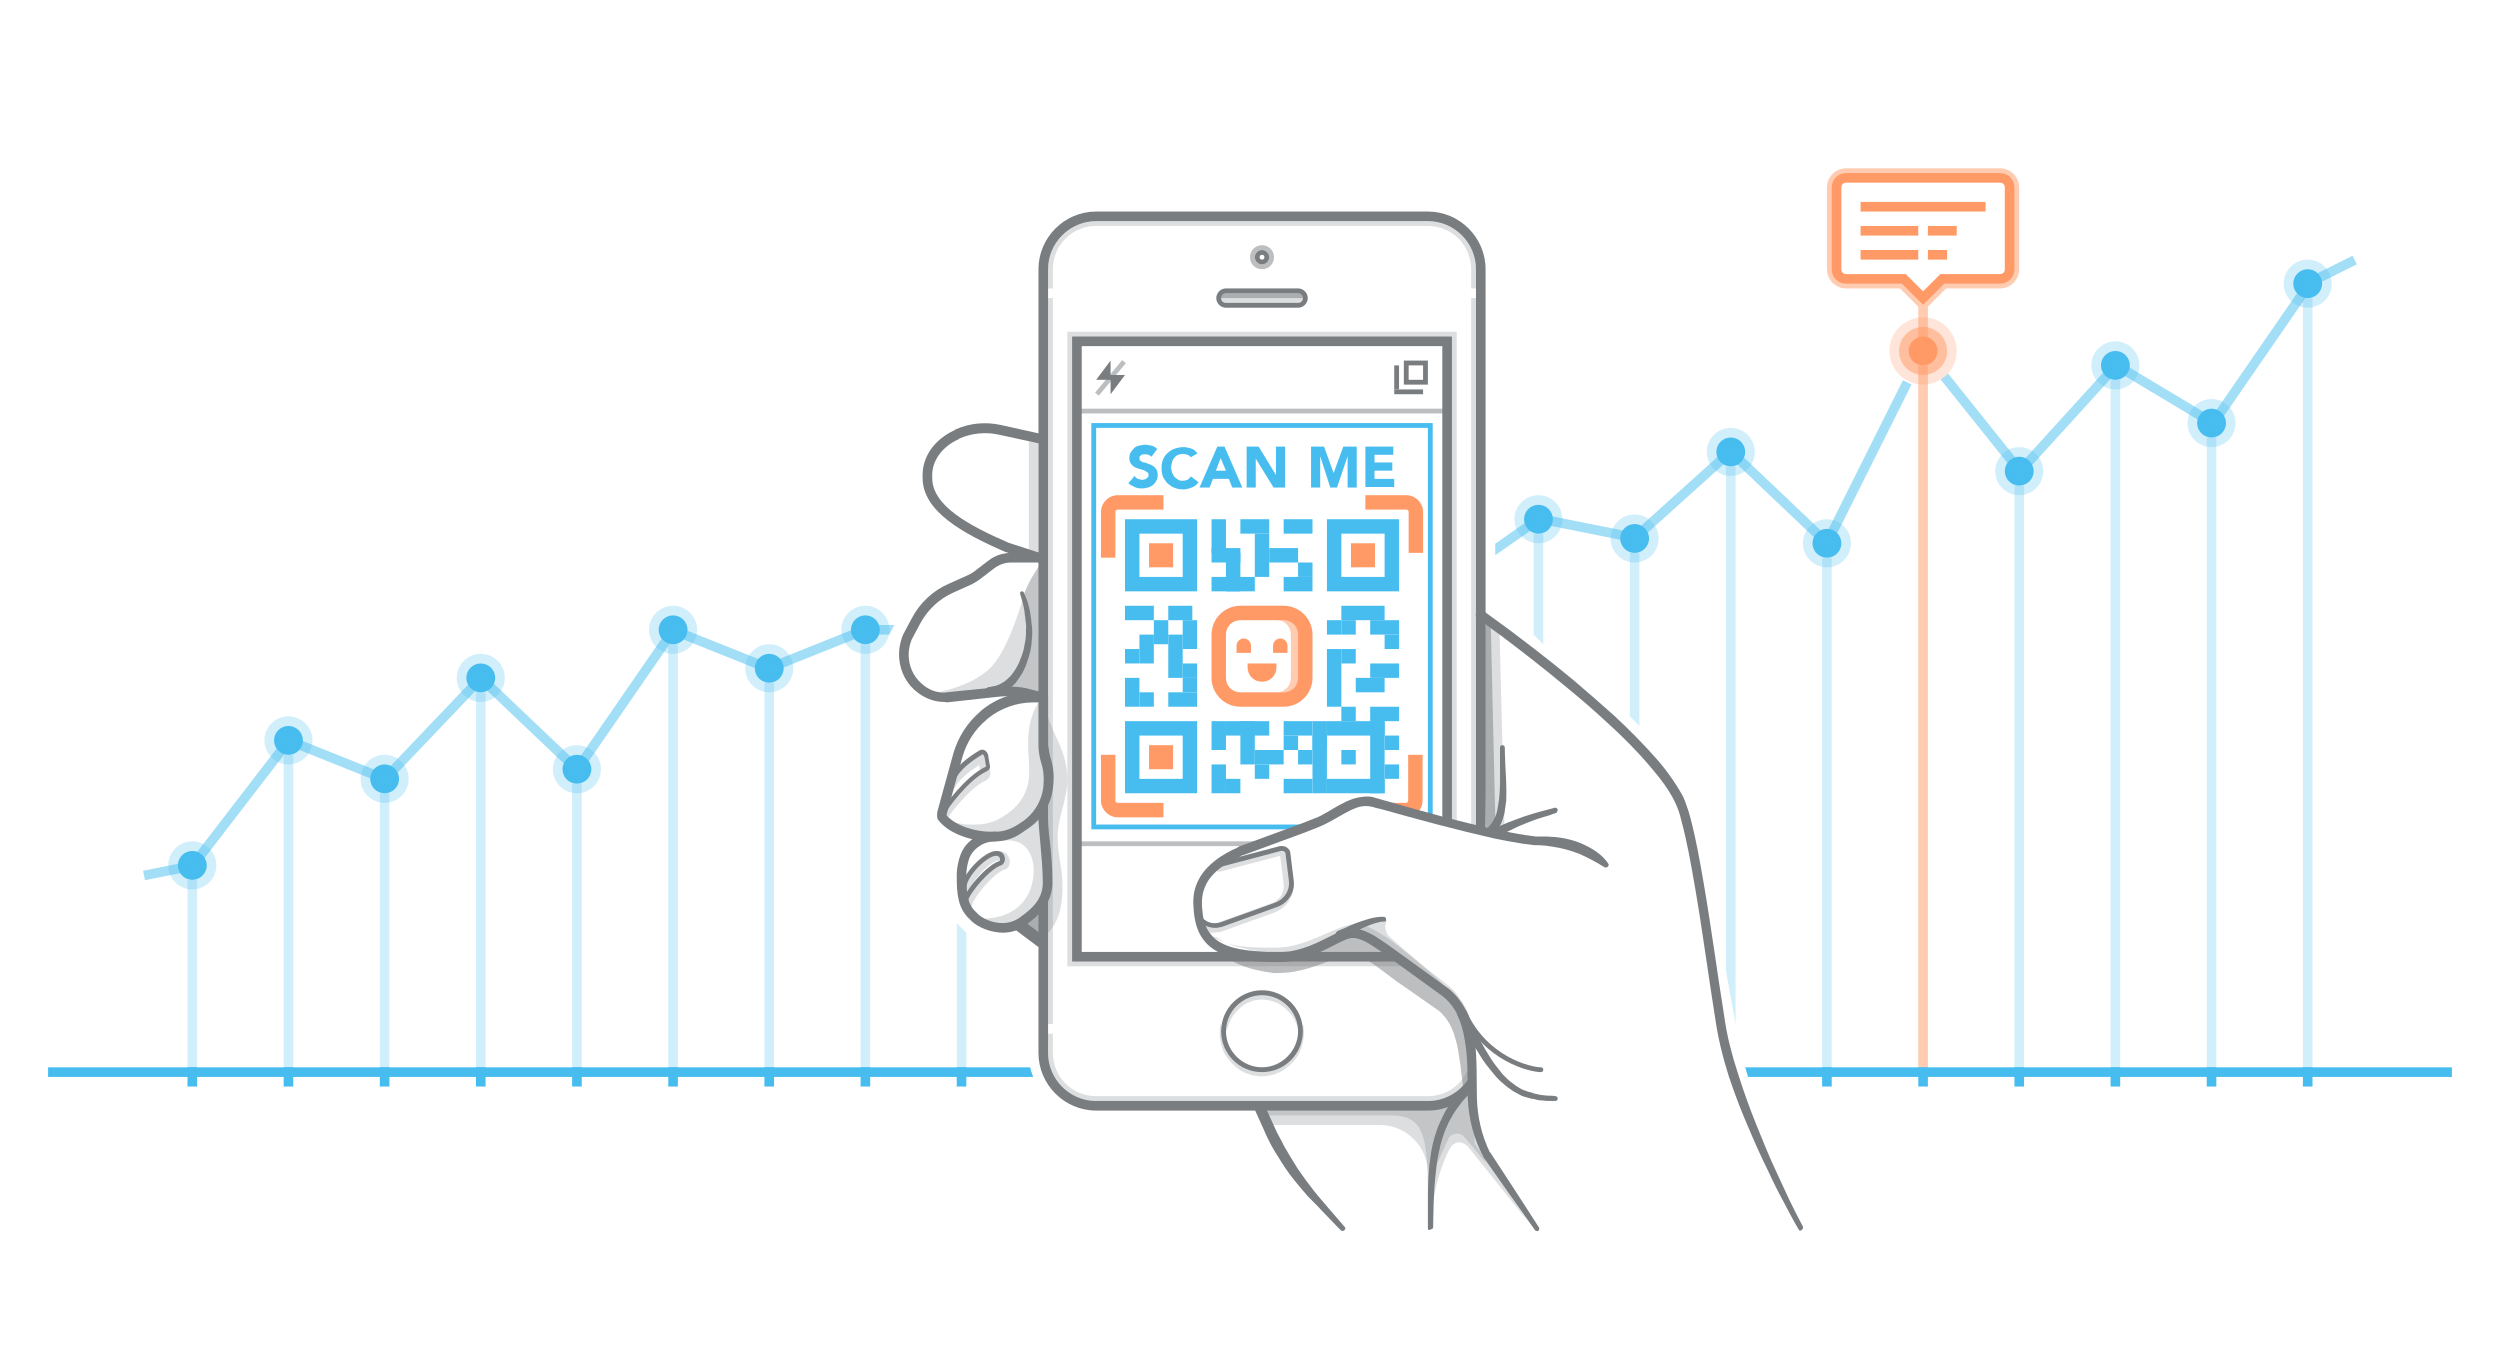 <?xml version="1.0" encoding="utf-8"?>
<!-- Generator: Adobe Illustrator 19.2.1, SVG Export Plug-In . SVG Version: 6.00 Build 0)  -->
<!DOCTYPE svg PUBLIC "-//W3C//DTD SVG 1.1//EN" "http://www.w3.org/Graphics/SVG/1.1/DTD/svg11.dtd">
<svg version="1.1" id="Ebene_1" xmlns="http://www.w3.org/2000/svg" xmlns:xlink="http://www.w3.org/1999/xlink" x="0px" y="0px"
	 viewBox="0 0 520 280" style="enable-background:new 0 0 520 280;" xml:space="preserve">
<style type="text/css">
	.st0{opacity:0.5;}
	.st1{fill:#FF9966;}
	.st2{fill:#47BDEF;}
	.st3{opacity:0.25;}
	.st4{fill:#797D80;}
</style>
<g>
	<g class="st0">
		<g>
			<rect x="399" y="62" class="st1" width="2" height="9"/>
		</g>
		<g>
			<path class="st1" d="M416,37c1.1,0,2,0.9,2,2v17c0,1.1-0.9,2-2,2h-12l-4,4l-4-4h-12c-1.1,0-2-0.9-2-2V39c0-1.1,0.9-2,2-2H416
				 M416,35h-32c-2.2,0-4,1.8-4,4v17c0,2.2,1.8,4,4,4h11.2l3.4,3.4l1.4,1.4l1.4-1.4l3.4-3.4H416c2.2,0,4-1.8,4-4V39
				C420,36.8,418.2,35,416,35L416,35z"/>
		</g>
	</g>
	<g>
		<path class="st1" d="M400,63.4l-4.4-4.4H384c-1.7,0-3-1.3-3-3V39c0-1.7,1.3-3,3-3h32c1.7,0,3,1.3,3,3v17c0,1.7-1.3,3-3,3h-11.6
			L400,63.4z M384,38c-0.6,0-1,0.4-1,1v17c0,0.6,0.4,1,1,1h12.4l3.6,3.6l3.6-3.6H416c0.6,0,1-0.4,1-1V39c0-0.6-0.4-1-1-1H384z"/>
	</g>
	<g>
		<rect x="387" y="42" class="st1" width="26" height="2"/>
	</g>
	<g>
		<rect x="387" y="47" class="st1" width="12" height="2"/>
	</g>
	<g>
		<rect x="401" y="47" class="st1" width="6" height="2"/>
	</g>
	<g>
		<rect x="401" y="52" class="st1" width="4" height="2"/>
	</g>
	<g>
		<rect x="387" y="52" class="st1" width="12" height="2"/>
	</g>
	<g>
		<rect x="39" y="222" class="st2" width="2" height="4"/>
	</g>
	<g>
		<rect x="59" y="222" class="st2" width="2" height="4"/>
	</g>
	<g>
		<rect x="79" y="222" class="st2" width="2" height="4"/>
	</g>
	<g>
		<rect x="99" y="222" class="st2" width="2" height="4"/>
	</g>
	<g>
		<rect x="119" y="222" class="st2" width="2" height="4"/>
	</g>
	<g>
		<rect x="139" y="222" class="st2" width="2" height="4"/>
	</g>
	<g>
		<rect x="159" y="222" class="st2" width="2" height="4"/>
	</g>
	<g>
		<rect x="179" y="222" class="st2" width="2" height="4"/>
	</g>
	<g>
		<rect x="199" y="222" class="st2" width="2" height="4"/>
	</g>
	<g>
		<rect x="379" y="222" class="st2" width="2" height="4"/>
	</g>
	<g>
		<rect x="399" y="222" class="st2" width="2" height="4"/>
	</g>
	<g>
		<rect x="419" y="222" class="st2" width="2" height="4"/>
	</g>
	<g>
		<rect x="439" y="222" class="st2" width="2" height="4"/>
	</g>
	<g>
		<rect x="459" y="222" class="st2" width="2" height="4"/>
	</g>
	<g>
		<rect x="479" y="222" class="st2" width="2" height="4"/>
	</g>
	<g class="st3">
		<circle class="st2" cx="40" cy="180" r="5"/>
	</g>
	<g class="st3">
		<circle class="st2" cx="60" cy="154" r="5"/>
	</g>
	<g class="st3">
		<circle class="st2" cx="80" cy="162" r="5"/>
	</g>
	<g class="st3">
		<circle class="st2" cx="100" cy="141" r="5"/>
	</g>
	<g class="st3">
		<circle class="st2" cx="120" cy="160" r="5"/>
	</g>
	<g class="st3">
		<circle class="st2" cx="140" cy="131" r="5"/>
	</g>
	<g class="st3">
		<circle class="st2" cx="160" cy="139" r="5"/>
	</g>
	<g class="st3">
		<circle class="st2" cx="180" cy="131" r="5"/>
	</g>
	<g class="st3">
		<circle class="st2" cx="320" cy="108" r="5"/>
	</g>
	<g class="st3">
		<circle class="st2" cx="340" cy="112" r="5"/>
	</g>
	<g class="st3">
		<circle class="st2" cx="360" cy="94" r="5"/>
	</g>
	<g class="st3">
		<circle class="st2" cx="380" cy="113" r="5"/>
	</g>
	<g class="st3">
		<circle class="st1" cx="400" cy="73" r="7"/>
	</g>
	<g class="st0">
		<circle class="st1" cx="400" cy="73" r="5"/>
	</g>
	<g class="st3">
		<circle class="st2" cx="420" cy="98" r="5"/>
	</g>
	<g class="st3">
		<circle class="st2" cx="440" cy="76" r="5"/>
	</g>
	<g class="st3">
		<circle class="st2" cx="460" cy="88" r="5"/>
	</g>
	<g class="st3">
		<circle class="st2" cx="480" cy="59" r="5"/>
	</g>
	<g>
		<circle class="st2" cx="60" cy="154" r="3"/>
	</g>
	<g>
		<circle class="st2" cx="40" cy="180" r="3"/>
	</g>
	<g>
		<circle class="st2" cx="80" cy="162" r="3"/>
	</g>
	<g>
		<circle class="st2" cx="100" cy="141" r="3"/>
	</g>
	<g>
		<circle class="st2" cx="120" cy="160" r="3"/>
	</g>
	<g>
		<circle class="st2" cx="140" cy="131" r="3"/>
	</g>
	<g>
		<circle class="st2" cx="160" cy="139" r="3"/>
	</g>
	<g>
		<circle class="st2" cx="180" cy="131" r="3"/>
	</g>
	<g>
		<circle class="st2" cx="320" cy="108" r="3"/>
	</g>
	<g>
		<circle class="st2" cx="360" cy="94" r="3"/>
	</g>
	<g>
		<circle class="st2" cx="380" cy="113" r="3"/>
	</g>
	<g>
		<circle class="st1" cx="400" cy="73" r="3"/>
	</g>
	<g>
		<circle class="st2" cx="420" cy="98" r="3"/>
	</g>
	<g>
		<circle class="st2" cx="440" cy="76" r="3"/>
	</g>
	<g>
		<circle class="st2" cx="460" cy="88" r="3"/>
	</g>
	<g>
		<circle class="st2" cx="340" cy="112" r="3"/>
	</g>
	<g class="st0">
		
			<rect x="449" y="70.3" transform="matrix(0.514 -0.858 0.858 0.514 148.162 425.683)" class="st2" width="2" height="23.3"/>
	</g>
	<g class="st0">
		<rect x="415.1" y="86" transform="matrix(0.673 -0.74 0.74 0.673 76.393 346.675)" class="st2" width="29.7" height="2"/>
	</g>
	<g class="st0">
		<rect x="411.2" y="75.7" transform="matrix(0.781 -0.625 0.625 0.781 35.202 276.837)" class="st2" width="2" height="25"/>
	</g>
	<g class="st0">
		
			<rect x="369.6" y="95.2" transform="matrix(0.447 -0.894 0.894 0.447 128.687 400.571)" class="st2" width="37.6" height="2"/>
	</g>
	<g class="st0">
		<rect x="369" y="89.7" transform="matrix(0.689 -0.725 0.725 0.689 40.125 300.464)" class="st2" width="2" height="27.6"/>
	</g>
	<g class="st0">
		<rect x="336.5" y="102" transform="matrix(0.743 -0.669 0.669 0.743 20.955 260.602)" class="st2" width="26.9" height="2"/>
	</g>
	<g class="st0">
		<polygon class="st2" points="320.6,108.8 319.4,107.2 311,113.1 311,115.5 		"/>
	</g>
	<g class="st0">
		
			<rect x="329" y="99.8" transform="matrix(0.196 -0.981 0.981 0.196 157.418 412.019)" class="st2" width="2" height="20.4"/>
	</g>
	<g class="st0">
		
			<rect x="159.2" y="134" transform="matrix(0.928 -0.371 0.371 0.928 -37.984 72.811)" class="st2" width="21.5" height="2"/>
	</g>
	<g class="st0">
		<polygon class="st2" points="185,132 180,132 180,130 186,130 		"/>
	</g>
	<g class="st0">
		
			<rect x="149" y="124.2" transform="matrix(0.371 -0.928 0.928 0.371 -31.053 224.134)" class="st2" width="2" height="21.5"/>
	</g>
	<g class="st0">
		
			<rect x="112.4" y="144.5" transform="matrix(0.568 -0.823 0.823 0.568 -63.575 169.972)" class="st2" width="35.2" height="2"/>
	</g>
	<g class="st0">
		<rect x="109" y="136.7" transform="matrix(0.689 -0.725 0.725 0.689 -74.875 126.593)" class="st2" width="2" height="27.6"/>
	</g>
	<g class="st0">
		
			<rect x="75.5" y="150.5" transform="matrix(0.69 -0.724 0.724 0.69 -81.781 112.213)" class="st2" width="29" height="2"/>
	</g>
	<g class="st0">
		
			<rect x="69" y="147.2" transform="matrix(0.371 -0.928 0.928 0.371 -102.697 164.314)" class="st2" width="2" height="21.5"/>
	</g>
	<g class="st0">
		
			<rect x="33.6" y="166" transform="matrix(0.61 -0.793 0.793 0.61 -112.865 104.839)" class="st2" width="32.8" height="2"/>
	</g>
	<g class="st0">
		<rect x="29.9" y="180" transform="matrix(0.981 -0.196 0.196 0.981 -34.85 10.392)" class="st2" width="10.2" height="2"/>
	</g>
	<g>
		<circle class="st2" cx="480" cy="59" r="3"/>
	</g>
	<g class="st0">
		
			<rect x="452.4" y="72.5" transform="matrix(0.568 -0.823 0.823 0.568 142.765 418.781)" class="st2" width="35.2" height="2"/>
	</g>
	<g class="st0">
		
			<rect x="479.4" y="55.5" transform="matrix(0.894 -0.447 0.447 0.894 25.935 222.863)" class="st2" width="11.2" height="2"/>
	</g>
	<g class="st3">
		<rect x="59" y="157" class="st2" width="2" height="65"/>
	</g>
	<g class="st3">
		<rect x="39" y="183" class="st2" width="2" height="39"/>
	</g>
	<g class="st3">
		<rect x="79" y="165" class="st2" width="2" height="57"/>
	</g>
	<g class="st3">
		<rect x="99" y="144" class="st2" width="2" height="78"/>
	</g>
	<g class="st3">
		<rect x="119" y="163" class="st2" width="2" height="59"/>
	</g>
	<g class="st3">
		<rect x="159" y="142" class="st2" width="2" height="80"/>
	</g>
	<g class="st3">
		<rect x="179" y="134" class="st2" width="2" height="88"/>
	</g>
	<g class="st3">
		<polygon class="st2" points="201,222 199,222 199,192 201,194 		"/>
	</g>
	<g class="st3">
		<polygon class="st2" points="321,134 319,132 319,111 321,111 		"/>
	</g>
	<g class="st3">
		<polygon class="st2" points="361,213 359,202 359,97 361,97 		"/>
	</g>
	<g class="st3">
		<polygon class="st2" points="341,151 339,149 339,115 341,115 		"/>
	</g>
	<g class="st3">
		<rect x="439" y="79" class="st2" width="2" height="143"/>
	</g>
	<g class="st3">
		<rect x="419" y="101" class="st2" width="2" height="121"/>
	</g>
	<g class="st3">
		<rect x="379" y="116" class="st2" width="2" height="106"/>
	</g>
	<g class="st0">
		<rect x="399" y="76" class="st1" width="2" height="146"/>
	</g>
	<g class="st3">
		<rect x="459" y="91" class="st2" width="2" height="131"/>
	</g>
	<g class="st3">
		<rect x="479" y="62" class="st2" width="2" height="160"/>
	</g>
	<g class="st3">
		<rect x="139" y="134" class="st2" width="2" height="88"/>
	</g>
</g>
<g>
	<g>
		<g>
			<path class="st2" d="M10,222v2h204.9c-0.2-0.6-0.5-1.3-0.6-2H10z"/>
			<path class="st2" d="M510,222H363c0.2,0.7,0.4,1.4,0.6,2H510V222z"/>
		</g>
	</g>
	<g class="st3">
		<path class="st4" d="M311,173c-1.1,0-2-0.9-2-2l-1-40c0-1.1,0.8-2,1.9-2c1.1-0.1,2,0.8,2,1.9l1,40C313,172.1,312.2,173,311,173
			C311,173,311,173,311,173z"/>
	</g>
	<g>
		<g>
			<g>
				<path class="st4" d="M324,168.4c-0.1-0.3-0.3-0.4-0.6-0.4c0,0-0.3,0.1-0.7,0.2c-0.4,0.1-1.1,0.3-1.9,0.5c-1.5,0.4-3.6,1-5.6,1.8
					c-2,0.7-4,1.6-5.4,2.4c-0.1,0.1-0.2,0.1-0.3,0.2c0.2,0,0.3,0.1,0.5,0.1c0.3,0,0.5,0,0.7,0.2c0.4,0.1,0.8,0.1,1.3,0.1
					c0.2,0,0.3,0,0.4,0.1c1-0.6,2.2-1.1,3.4-1.7c1.9-0.8,3.9-1.6,5.4-2c0.7-0.2,1.4-0.4,1.8-0.6c0.4-0.1,0.7-0.2,0.7-0.2
					C323.9,168.9,324,168.6,324,168.4z"/>
			</g>
			<g>
				<path class="st4" d="M313.1,158.9c-0.1-2-0.1-3.4-0.1-3.4l0,0c0-0.3-0.2-0.5-0.5-0.5c-0.3,0-0.5,0.2-0.5,0.5c0,0,0,1.4,0,3.4
					c0,2,0.1,4.7-0.2,7.4c-0.1,0.6-0.2,1.3-0.3,1.9c-0.1,0.3-0.1,0.6-0.2,0.9c-0.1,0.3-0.2,0.6-0.3,0.8c-0.2,0.5-0.5,1-0.8,1.4
					c-0.3,0.4-0.6,0.8-1,1.1c-0.2,0.2-0.3,0.3-0.5,0.4c-0.2,0.1-0.3,0.2-0.5,0.4c-0.1,0-0.1,0.1-0.1,0.1c0.5,0.1,1,0.1,1.5,0.1
					c0.4,0,0.7,0.1,0.9,0.3c0.4-0.4,0.7-0.9,1.1-1.3c0.3-0.6,0.7-1.1,0.9-1.8c0.1-0.3,0.2-0.7,0.3-1c0.1-0.3,0.2-0.7,0.2-1
					c0.1-0.7,0.2-1.4,0.3-2.1C313.4,163.6,313.2,160.9,313.1,158.9z"/>
			</g>
			<g>
				<path class="st4" d="M297,255.5c0,0,0-2,0-5c0-1.5,0-3.2,0.1-5.1c0.1-0.9,0.1-1.9,0.2-2.9c0.1-1,0.3-2,0.4-3l0.3-1.5
					c0.1-0.5,0.3-1,0.4-1.5c0.3-1,0.6-1.9,1-2.8c0.4-0.9,0.8-1.7,1.2-2.5c0.5-0.8,0.9-1.5,1.3-2.1c0.4-0.6,0.9-1.2,1.3-1.7
					c0.4-0.5,0.7-0.9,1-1.2c0.6-0.7,0.9-1,0.9-1c0.4-0.4,1-0.4,1.4-0.1c0.4,0.4,0.4,1,0.1,1.4c0,0,0,0,0,0l0,0c0,0-0.3,0.3-0.9,0.9
					c-0.3,0.3-0.6,0.7-1,1.1c-0.4,0.4-0.8,0.9-1.2,1.5c-0.5,0.6-0.9,1.2-1.3,1.9c-0.4,0.7-0.9,1.5-1.2,2.3c-0.4,0.8-0.7,1.7-1,2.6
					c-0.1,0.5-0.3,0.9-0.4,1.4l-0.3,1.4c-0.2,1-0.4,1.9-0.5,2.9c-0.1,1-0.2,1.9-0.3,2.8c-0.2,1.8-0.2,3.6-0.3,5
					c-0.1,3-0.1,4.9-0.1,4.9c0,0.3-0.2,0.5-0.5,0.5C297.2,256,297,255.8,297,255.5L297,255.5z"/>
			</g>
			<g class="st0">
				<polygon class="st4" points="217.2,195.3 212.2,192.8 216,189.5 217.3,188 				"/>
			</g>
			<g>
				<path class="st4" d="M374.1,255.7c0,0-1.2-2-3.1-5.7c-1-1.8-2.1-4-3.3-6.6c-1.3-2.6-2.6-5.5-4-8.8c-1.4-3.2-2.8-6.8-4.1-10.7
					c-0.3-1-0.6-2-0.9-3c-0.3-1-0.5-2-0.8-3.1c-0.5-2.1-0.9-4.3-1.2-6.4c-1.4-8.7-2.6-18-4.2-27.2c-0.8-4.6-1.6-9.2-2.8-13.6
					c-1-4.5-3.7-7.9-6.5-11.2c-2.8-3.3-5.8-6.3-8.8-9c-2.9-2.7-5.8-5.2-8.5-7.4c-5.4-4.5-10-8-13.3-10.5c-3.3-2.4-5.2-3.8-5.2-3.8
					c-0.5-0.3-0.6-0.9-0.2-1.4s0.9-0.6,1.4-0.2l0,0c0,0,1.9,1.4,5.2,3.8c3.3,2.5,8,6,13.4,10.5c2.7,2.3,5.6,4.8,8.6,7.5
					c3,2.8,6,5.8,8.9,9.1c1.5,1.7,2.8,3.5,4.1,5.5c0.3,0.5,0.6,1,0.9,1.5c0.3,0.5,0.6,1.1,0.8,1.7c0.4,1.1,0.8,2.2,1.1,3.4
					c1.2,4.5,2,9.2,2.8,13.8c1.6,9.3,2.8,18.6,4.2,27.2c0.3,2.2,0.7,4.3,1.2,6.3c0.3,1,0.5,2,0.8,3c0.3,1,0.6,1.9,0.9,2.9
					c1.2,3.8,2.5,7.4,3.8,10.6c1.3,3.2,2.5,6.2,3.7,8.8c1.2,2.6,2.2,4.8,3.1,6.7c1.8,3.7,2.9,5.7,2.9,5.7c0.1,0.2,0,0.5-0.2,0.7
					C374.5,256.1,374.2,256,374.1,255.7z"/>
			</g>
			<g class="st3">
				<g>
					<rect x="214" y="91" class="st4" width="2" height="25"/>
				</g>
			</g>
			<g class="st0">
				<g>
					
						<rect x="308.5" y="130" transform="matrix(1 -2.324953e-02 2.324953e-02 1 -3.439 7.237)" class="st4" width="2" height="43"/>
				</g>
			</g>
			<g class="st0">
				<g>
					<g>
						<path class="st4" d="M251,196c0,0,0.3,0.1,0.7,0.4c0.5,0.3,1.2,0.7,2.1,1.1c1.8,0.9,4.6,1.9,8,2.1c1.7,0.1,3.6,0.1,5.3-0.4
							c1.8-0.5,3.7-1.3,5.6-2.2c1-0.5,1.9-1,3-1.5c1-0.5,2.1-1,3.4-1.5c0.4-0.1,0.7-0.2,1.2-0.3c0.1,0,0.2,0,0.4,0l0.2,0l0.1,0
							l0.1,0l0.1,0c0.2,0,0.3,0,0.5,0c0.5,0,0.9,0.1,1.3,0.2c0.4,0.1,0.8,0.2,1.1,0.3c1.4,0.5,2.5,1.2,3.6,1.9c1.1,0.7,2,1.3,3,2
							c1,0.7,1.9,1.4,2.8,2.1c1.9,1.4,3.7,2.7,5.5,4.1c0.4,0.3,0.9,0.7,1.3,1l0.6,0.5l0.3,0.2l0.2,0.2l0.2,0.1
							c0.3,0.3,1,0.9,1.4,1.4c0.4,0.5,0.8,1,1.1,1.5c1.3,2.1,1.7,4.3,1.9,6.2c0.1,1.9,0,3.6-0.1,5.1c-0.2,1.5-0.4,2.7-0.6,3.8
							c-0.2,1-0.4,1.8-0.5,2.4c-0.1,0.6-0.2,0.8-0.2,0.8s-0.1-0.3-0.2-0.9c-0.1-0.6-0.2-1.4-0.3-2.4c-0.2-1-0.2-2.3-0.5-3.7
							c-0.2-1.4-0.4-3-0.9-4.5c-0.4-1.6-1.1-3.1-2.1-4.4c-0.3-0.3-0.5-0.6-0.8-0.9c-0.3-0.3-0.4-0.4-1-0.8c-0.9-0.6-1.7-1.2-2.6-1.8
							c-1.8-1.3-3.7-2.6-5.6-3.9c-0.9-0.7-1.9-1.4-2.8-2.1c-0.9-0.7-1.9-1.4-2.8-2c-0.9-0.6-1.8-1.2-2.6-1.5
							c-0.2-0.1-0.4-0.2-0.6-0.2c-0.2-0.1-0.4-0.1-0.4-0.1c-0.1,0-0.3,0-0.4,0c0,0-0.1,0,0.1,0l0,0l0,0l0,0c0,0,0,0-0.1,0
							c-0.1,0-0.3,0-0.5,0.1c-0.9,0.2-1.9,0.6-3,1.1c-1.1,0.4-2.1,0.8-3.2,1.2c-2.2,0.8-4.4,1.4-6.6,1.6c-0.6,0-1.1,0.1-1.7,0.1
							c-0.3,0-0.5,0-0.8,0c-0.3,0-0.5,0-0.8-0.1c-1-0.1-2-0.3-2.9-0.5c-3.7-0.8-6.3-2.4-8-3.7c-0.8-0.6-1.5-1.2-1.9-1.6
							C251.2,196.2,251,196,251,196z"/>
					</g>
				</g>
			</g>
			<g class="st3">
				<g>
					<g>
						<g>
							<path class="st4" d="M252.2,194.8c0,0,0.2,0.2,0.7,0.4c0.5,0.3,1.2,0.6,2.1,0.9c1.9,0.7,4.7,1,8.1,1c0.9,0,1.7,0,2.7,0
								c0.9,0,1.8-0.2,2.7-0.3c1.9-0.4,3.8-1.1,5.7-1.9c1-0.4,2-0.9,3-1.3c1-0.4,2.1-0.9,3.4-1.2c0.3-0.1,0.7-0.1,1.1-0.1
								c0.3,0,0.6,0,0.9,0c0.7,0,1.4,0.2,2,0.5c1.2,0.5,2.2,1.2,3.2,1.8c0.5,0.3,0.9,0.6,1.5,1l1.4,1.1c0.9,0.7,1.8,1.4,2.7,2.1
								c1.8,1.4,3.5,2.8,5.2,4.1c0.8,0.7,1.7,1.3,2.5,2c0.9,0.7,1.7,1.5,2.3,2.4c1.3,1.7,2.1,3.5,2.6,5.3c1,3.5,1.1,6.4,1,8.4
								c0,1-0.1,1.8-0.1,2.3c-0.1,0.5-0.1,0.8-0.1,0.8s-0.1-1.2-0.4-3.1c-0.2-1-0.3-2.2-0.7-3.5c-0.3-1.3-0.7-2.8-1.4-4.4
								c-0.6-1.5-1.5-3.1-2.7-4.5c-0.6-0.7-1.2-1.3-2-1.9c-0.8-0.6-1.7-1.3-2.5-1.9c-1.7-1.3-3.5-2.7-5.2-4.1
								c-0.9-0.7-1.8-1.4-2.7-2.1l-1.3-1.1l-1.3-1c-0.9-0.6-1.9-1.3-2.7-1.7c-0.4-0.2-0.8-0.3-1.3-0.4c-0.2,0-0.5,0-0.8-0.1
								c-0.2,0-0.4,0-0.6,0c-0.9,0.2-2,0.6-3,1c-1,0.4-2.1,0.8-3.1,1.1c-2.1,0.7-4.1,1.4-6.2,1.6c-1,0.1-2.1,0.2-3,0.1
								c-0.9,0-1.8-0.1-2.7-0.2c-1.7-0.1-3.3-0.3-4.7-0.7c-1.4-0.3-2.6-0.7-3.5-1.1c-0.9-0.4-1.6-0.9-2-1.2
								C252.5,195,252.2,194.8,252.2,194.8z"/>
						</g>
					</g>
				</g>
			</g>
			<g>
				<g>
					<g>
						<g>
							<g>
								<path class="st4" d="M262.9,229.6c0,0,0.8,1.8,2,4.4c0.3,0.6,0.6,1.4,1,2.1c0.4,0.7,0.8,1.5,1.2,2.3
									c0.9,1.6,1.9,3.2,2.9,4.8c1.1,1.6,2.2,3.1,3.3,4.5c1.1,1.4,2.3,2.7,3.2,3.8c1.9,2.2,3.2,3.7,3.2,3.7
									c0.2,0.2,0.2,0.5-0.1,0.7c-0.2,0.2-0.5,0.2-0.7,0c0,0-1.4-1.4-3.4-3.5c-1-1.1-2.2-2.3-3.5-3.6c-1.2-1.4-2.5-2.9-3.7-4.5
									c-1.2-1.6-2.2-3.3-3.2-4.9c-0.5-0.8-0.9-1.6-1.3-2.4c-0.4-0.8-0.7-1.5-1-2.2c-1.2-2.7-2-4.4-2-4.4c-0.2-0.5,0-1.1,0.5-1.3
									C262.1,228.9,262.7,229.1,262.9,229.6z"/>
							</g>
						</g>
					</g>
				</g>
				<g class="st3">
					<path class="st4" d="M299.7,234.4L297,250v-6c0-5.5-4.5-10-10-10h-23l-2.7-3.9h37.1l5.6-2.5L299.7,234.4z"/>
				</g>
				<g class="st3">
					<path class="st4" d="M309,241.8l-4.4-5.3c-0.9-1.1-2.8-0.9-3.4,0.5l-2.9,6.5L297,248c0-13.2-1.5-16-8-16h-26l-0.3-1.9h37
						l5.9-4.4L309,241.8z"/>
				</g>
				<g class="st3">
					<path class="st4" d="M306.8,237.9l11.2,16.4l-12.5-15.6c-1.2-1.4-2.8-1.5-3.8,0c-1.9,3.1-3.8,10.2-3.8,13.2
						c0,4.8-0.2-11.1-0.2-11.1l1.9-7.5l5.9-8.8L306.8,237.9z"/>
				</g>
			</g>
			<g>
				<g>
					<g>
						<g>
							<g class="st0">
								<path class="st4" d="M300.5,86h-76c-0.3,0-0.5-0.2-0.5-0.5s0.2-0.5,0.5-0.5h76c0.3,0,0.5,0.2,0.5,0.5S300.8,86,300.5,86z"/>
							</g>
							<g class="st0">
								<path class="st4" d="M262.5,176h-38c-0.3,0-0.5-0.2-0.5-0.5s0.2-0.5,0.5-0.5h38c0.3,0,0.5,0.2,0.5,0.5S262.8,176,262.5,176z
									"/>
							</g>
							<g>
								<path class="st4" d="M272.4,198c-1.7,0.6-3.5,1.1-5.4,1.1c-4.1,0-7.5-0.3-10.2-1.1H225V72h75v99.6c0.7,0.2,1.3,0.3,2,0.4V70
									h-79v130h68.7l-2.7-2H272.4z"/>
							</g>
							<g class="st3">
								<path class="st4" d="M268.2,199c-0.4,0-0.8,0.1-1.3,0.1c-1,0-2,0-2.9-0.1h-40V71h77v100.8c0.7,0.1,1.3,0.3,2,0.4V71v-2h-2
									h-77h-2v2v128v2h2h69.1l-2.7-2H268.2z"/>
							</g>
							<g>
								<path class="st4" d="M262.5,207c4.1,0,7.5,3.4,7.5,7.5s-3.4,7.5-7.5,7.5c-4.1,0-7.5-3.4-7.5-7.5S258.4,207,262.5,207
									 M262.5,206c-4.7,0-8.5,3.8-8.5,8.5s3.8,8.5,8.5,8.5s8.5-3.8,8.5-8.5S267.2,206,262.5,206L262.5,206z"/>
							</g>
							<g class="st3">
								<g>
									<path class="st4" d="M255,214.5c0,0,0-0.1,0-0.3c0-0.2-0.1-0.4-0.1-0.8c0-0.3,0-0.8,0.1-1.2c0.1-0.5,0.2-1,0.4-1.6
										c0.2-0.5,0.5-1.1,1-1.7c0.4-0.6,1-1.1,1.6-1.5c0.6-0.5,1.3-0.8,2.1-1.1c0.8-0.3,1.6-0.4,2.5-0.4c0.7,0,1.6,0.1,2.4,0.4
										c0.8,0.3,1.5,0.6,2.1,1.1c0.6,0.5,1.2,1,1.6,1.5c0.4,0.5,0.7,1.1,1,1.7c0.2,0.6,0.4,1.1,0.4,1.6c0.1,0.5,0.1,0.9,0.1,1.2
										c0,0.3-0.1,0.6-0.1,0.8c0,0.2,0,0.3,0,0.3s0-0.1-0.1-0.3c-0.1-0.2-0.1-0.4-0.2-0.7c-0.1-0.3-0.2-0.7-0.4-1.1
										c-0.2-0.4-0.4-0.8-0.7-1.2c-0.3-0.4-0.7-0.8-1.1-1.2c-0.4-0.4-0.9-0.7-1.4-1.1c-0.5-0.3-1.1-0.5-1.7-0.7
										c-0.6-0.2-1.1-0.2-1.9-0.3c-0.5,0-1.2,0.1-1.8,0.2c-0.6,0.2-1.2,0.4-1.7,0.7c-0.5,0.3-1,0.6-1.4,1.1
										c-0.4,0.4-0.8,0.8-1.1,1.2c-0.3,0.4-0.5,0.8-0.7,1.2c-0.2,0.4-0.3,0.7-0.4,1c-0.1,0.3-0.2,0.6-0.2,0.7
										C255,214.4,255,214.5,255,214.5z"/>
								</g>
							</g>
							<g>
								<path class="st4" d="M218,164c-0.2,1.8-0.9,3.5-2,5v1.1l0.6-0.4v0.2l1.4,7.5V164L218,164z"/>
								<g>
									<path class="st4" d="M297,229h-69c-5.5,0-10-4.5-10-10v-33.7c-0.4,1.5-1.1,2.9-2,4.1V219c0,6.6,5.4,12,12,12h69
										c3.9,0,7.3-1.8,9.5-4.7c0-1.2-0.1-2.4-0.2-3.6C304.8,226.4,301.2,229,297,229z"/>
									<path class="st4" d="M309,56c0-6.6-5.4-12-12-12h-69c-6.6,0-12,5.4-12,12v89h1v7v3c0.1,0.7,0.3,2.3,0.5,3
										c0.3,0.8,0.4,1.6,0.5,2.4V56c0-5.5,4.5-10,10-10h69c5.5,0,10,4.5,10,10v117.1c0.7,0.1,1.3,0.2,2,0.4V56z"/>
								</g>
							</g>
							<g class="st3">
								<g>
									<path class="st4" d="M271,213c0,0,0,0.1,0.1,0.3c0,0.2,0.1,0.5,0.1,0.9c0.1,0.4,0,0.9,0,1.5c-0.1,0.6-0.2,1.2-0.4,1.9
										c-0.2,0.7-0.5,1.4-1,2.2c-0.5,0.7-1,1.4-1.8,2c-0.7,0.6-1.6,1.2-2.5,1.5c-1,0.4-1.9,0.5-3.1,0.6c-0.8,0-2.1-0.2-3-0.6
										c-1-0.3-1.8-0.9-2.5-1.5c-0.7-0.6-1.3-1.3-1.8-2c-0.5-0.7-0.8-1.5-1-2.2c-0.2-0.7-0.3-1.4-0.4-1.9c0-0.6,0-1.1,0-1.5
										c0-0.4,0.1-0.7,0.1-0.9c0-0.2,0.1-0.3,0.1-0.3s0.1,0.5,0.2,1.3c0.1,0.4,0.2,0.9,0.4,1.4c0.2,0.5,0.4,1.1,0.7,1.7
										c0.3,0.6,0.7,1.2,1.1,1.7c0.5,0.6,1,1.1,1.6,1.5c0.6,0.5,1.3,0.8,2.1,1.1c0.8,0.3,1.4,0.4,2.4,0.4c0.7,0,1.6-0.1,2.3-0.4
										c0.8-0.2,1.5-0.6,2.1-1.1c0.6-0.4,1.2-1,1.6-1.5c0.5-0.6,0.8-1.2,1.1-1.7c0.3-0.6,0.5-1.1,0.7-1.7c0.1-0.5,0.3-1,0.3-1.4
										C270.9,213.5,271,213,271,213z"/>
								</g>
							</g>
							<g>
								<path class="st4" d="M262.5,53c0.3,0,0.5,0.2,0.5,0.5s-0.2,0.5-0.5,0.5s-0.5-0.2-0.5-0.5S262.2,53,262.5,53 M262.5,52
									c-0.8,0-1.5,0.7-1.5,1.5s0.7,1.5,1.5,1.5s1.5-0.7,1.5-1.5S263.3,52,262.5,52L262.5,52z"/>
							</g>
							<g class="st0">
								<g>
									<path class="st4" d="M262.5,52c0.8,0,1.5,0.7,1.5,1.5s-0.7,1.5-1.5,1.5s-1.5-0.7-1.5-1.5S261.7,52,262.5,52 M262.5,51
										c-1.4,0-2.5,1.1-2.5,2.5s1.1,2.5,2.5,2.5s2.5-1.1,2.5-2.5S263.9,51,262.5,51L262.5,51z"/>
								</g>
							</g>
							<g class="st3">
								<g>
									<path class="st4" d="M272,62L272,62c0,1.1-0.9,2-2,2h-15c-1.1,0-2-0.9-2-2v0c0-1.1,0.9-2,2-2h15C271.1,60,272,60.9,272,62z
										"/>
								</g>
							</g>
							<g>
								<path class="st4" d="M270,61c0.6,0,1,0.4,1,1s-0.4,1-1,1h-15c-0.6,0-1-0.4-1-1s0.4-1,1-1H270 M270,60h-15c-1.1,0-2,0.9-2,2
									s0.9,2,2,2h15c1.1,0,2-0.9,2-2S271.1,60,270,60L270,60z"/>
							</g>
							<g class="st3">
								<rect x="218" y="62" class="st4" width="1" height="151"/>
								<path class="st4" d="M306,172.9c0.3,0.1,0.7,0.1,1,0.2V62h-1V172.9z"/>
								<path class="st4" d="M219,56c0-5,4-9,9-9h69c5,0,9,4,9,9v4h1v-4c0-5.5-4.5-10-10-10h-69c-5.5,0-10,4.5-10,10v4h1V56z"/>
								<path class="st4" d="M297,228h-69c-5,0-9-4-9-9v-4h-1v4c0,5.5,4.5,10,10,10h69c4.2,0,7.8-2.6,9.3-6.3
									c-0.1-0.9-0.2-1.9-0.3-2.8C305.5,224.5,301.7,228,297,228z"/>
							</g>
						</g>
						<g>
							<rect x="290" y="76" class="st4" width="1" height="5"/>
						</g>
						<g>
							<g>
								<path class="st4" d="M296,76v3h-3v-3H296 M297,75h-5v5h5V75L297,75z"/>
							</g>
						</g>
						<g>
							<polygon class="st4" points="234,78 231,78 231,75 228,79 231,79 231,82 							"/>
						</g>
						<g>
							<rect x="290" y="81" class="st4" width="6" height="1"/>
						</g>
					</g>
					<g class="st0">
						<rect x="254" y="61" class="st4" width="17" height="1"/>
					</g>
					<g class="st0">
						
							<rect x="226.6" y="78" transform="matrix(0.64 -0.768 0.768 0.64 22.852 205.77)" class="st4" width="8.8" height="1"/>
					</g>
				</g>
				<g>
					<g>
						<g>
							<path class="st2" d="M271.3,171.5H228V89h69v81.2c0.3,0,0.7,0,1,0V88h-71v84.5h43.4C270.5,172,270.8,171.7,271.3,171.5z"/>
						</g>
						<g>
							<path class="st2" d="M239.5,95c-0.2-0.2-0.4-0.3-0.6-0.4c-0.3-0.1-0.5-0.1-0.7-0.1c-0.1,0-0.3,0-0.4,0
								c-0.1,0-0.3,0.1-0.4,0.1c-0.1,0.1-0.2,0.2-0.3,0.3c-0.1,0.1-0.1,0.2-0.1,0.4c0,0.3,0.1,0.5,0.3,0.6c0.2,0.1,0.4,0.3,0.7,0.3
								s0.6,0.2,0.9,0.3s0.6,0.2,0.9,0.4s0.5,0.4,0.7,0.7c0.2,0.3,0.3,0.7,0.3,1.2c0,0.5-0.1,0.9-0.3,1.2c-0.2,0.4-0.4,0.6-0.7,0.9
								c-0.3,0.2-0.6,0.4-1,0.5c-0.4,0.1-0.8,0.2-1.3,0.2c-0.6,0-1.1-0.1-1.5-0.3s-0.9-0.4-1.3-0.8l1.3-1.5c0.2,0.3,0.4,0.5,0.7,0.6
								s0.6,0.2,0.9,0.2c0.2,0,0.3,0,0.5-0.1c0.2,0,0.3-0.1,0.4-0.2s0.2-0.2,0.3-0.3c0.1-0.1,0.1-0.2,0.1-0.4c0-0.3-0.1-0.5-0.3-0.6
								c-0.2-0.1-0.4-0.3-0.7-0.4c-0.3-0.1-0.6-0.2-1-0.3c-0.3-0.1-0.7-0.2-1-0.4c-0.3-0.2-0.5-0.4-0.7-0.7s-0.3-0.7-0.3-1.1
								c0-0.5,0.1-0.9,0.3-1.2c0.2-0.3,0.4-0.6,0.7-0.9s0.6-0.4,1-0.5c0.4-0.1,0.8-0.2,1.2-0.2c0.5,0,0.9,0.1,1.4,0.2
								s0.9,0.4,1.2,0.7L239.5,95z"/>
							<path class="st2" d="M247.7,95.1c-0.2-0.2-0.4-0.4-0.7-0.5c-0.3-0.1-0.6-0.2-0.9-0.2c-0.4,0-0.7,0.1-1,0.2
								c-0.3,0.1-0.6,0.3-0.8,0.6c-0.2,0.2-0.4,0.5-0.5,0.9s-0.2,0.7-0.2,1.1c0,0.4,0.1,0.8,0.2,1.1s0.3,0.6,0.5,0.9
								c0.2,0.2,0.5,0.4,0.8,0.6s0.6,0.2,0.9,0.2c0.4,0,0.7-0.1,1-0.2c0.3-0.2,0.5-0.4,0.7-0.7l1.6,1.2c-0.4,0.5-0.8,0.9-1.4,1.1
								c-0.6,0.2-1.1,0.4-1.7,0.4c-0.7,0-1.3-0.1-1.8-0.3c-0.6-0.2-1-0.5-1.5-0.9c-0.4-0.4-0.7-0.9-1-1.4c-0.2-0.6-0.3-1.2-0.3-1.8
								c0-0.7,0.1-1.3,0.3-1.8s0.5-1,1-1.4c0.4-0.4,0.9-0.7,1.5-0.9c0.6-0.2,1.2-0.3,1.8-0.3c0.2,0,0.5,0,0.8,0.1s0.5,0.1,0.8,0.2
								c0.3,0.1,0.5,0.2,0.7,0.4c0.2,0.2,0.4,0.4,0.6,0.6L247.7,95.1z"/>
							<path class="st2" d="M253.2,92.9h1.5l3.7,8.5h-2.1l-0.7-1.8h-3.3l-0.7,1.8h-2.1L253.2,92.9z M253.9,95.3l-1,2.6h2.1
								L253.9,95.3z"/>
							<path class="st2" d="M259.3,92.9h2.5l3.6,5.9h0v-5.9h1.9v8.5h-2.4l-3.7-6h0v6h-1.9V92.9z"/>
							<path class="st2" d="M272.6,92.9h2.8l2,5.5h0l2-5.5h2.8v8.5h-1.9v-6.5h0l-2.2,6.5h-1.4l-2.1-6.5h0v6.5h-1.9V92.9z"/>
							<path class="st2" d="M284,92.9h5.8v1.7h-3.9v1.6h3.7v1.7h-3.7v1.7h4.1v1.7h-6V92.9z"/>
						</g>
						<g>
							<g>
								<g>
									<g>
										<path class="st2" d="M291,123h-15v-15h15V123z M279,120h9v-9h-9V120z"/>
									</g>
								</g>
								<g>
									<rect x="281" y="113" class="st1" width="5" height="5"/>
								</g>
								<g>
									<rect x="267" y="108" class="st2" width="6" height="3"/>
								</g>
								<g>
									<rect x="264" y="114" class="st2" width="6" height="3"/>
								</g>
								<g>
									<rect x="267" y="120" class="st2" width="6" height="3"/>
								</g>
								<g>
									<rect x="276" y="129" class="st2" width="3" height="3"/>
								</g>
								<g>
									<rect x="276" y="135" class="st2" width="3" height="12"/>
								</g>
								<g>
									<rect x="279" y="129" class="st2" width="3" height="3"/>
								</g>
								<g>
									<rect x="279" y="135" class="st2" width="3" height="3"/>
								</g>
								<g>
									<rect x="282" y="141" class="st2" width="6" height="3"/>
								</g>
								<g>
									<rect x="285" y="138" class="st2" width="6" height="3"/>
								</g>
								<g>
									<rect x="288" y="132" class="st2" width="3" height="3"/>
								</g>
								<g>
									<rect x="285" y="129" class="st2" width="6" height="3"/>
								</g>
								<g>
									<rect x="279" y="126" class="st2" width="9" height="3"/>
								</g>
								<g>
									<rect x="234" y="126" class="st2" width="6" height="3"/>
								</g>
								<g>
									<rect x="240" y="129" class="st2" width="3" height="5"/>
								</g>
								<g>
									<rect x="243" y="126" class="st2" width="5" height="3"/>
								</g>
								<g>
									<rect x="246" y="129" class="st2" width="3" height="6"/>
								</g>
								<g>
									<rect x="288" y="159" class="st2" width="3" height="3"/>
								</g>
								<g>
									<rect x="270" y="156" class="st2" width="3" height="3"/>
								</g>
								<g>
									<rect x="279" y="147" class="st2" width="3" height="3"/>
								</g>
								<g>
									<rect x="285" y="147" class="st2" width="6" height="3"/>
								</g>
								<g>
									<rect x="267" y="162" class="st2" width="6" height="3"/>
								</g>
								<g>
									<rect x="261" y="159" class="st2" width="3" height="3"/>
								</g>
								<g>
									<rect x="255" y="162" class="st2" width="3" height="3"/>
								</g>
								<g>
									<rect x="252" y="150" class="st2" width="3" height="6"/>
								</g>
								<g>
									<rect x="252" y="159" class="st2" width="3" height="6"/>
								</g>
								<g>
									<rect x="258" y="150" class="st2" width="3" height="9"/>
								</g>
								<g>
									<rect x="267" y="150" class="st2" width="6" height="3"/>
								</g>
								<g>
									<rect x="261" y="156" class="st2" width="6" height="3"/>
								</g>
								<g>
									<rect x="255" y="150" class="st2" width="9" height="3"/>
								</g>
								<g>
									<rect x="267" y="153" class="st2" width="3" height="3"/>
								</g>
								<g>
									<rect x="273" y="153" class="st2" width="3" height="3"/>
								</g>
								<g>
									<rect x="288" y="153" class="st2" width="3" height="3"/>
								</g>
								<g>
									<rect x="285" y="150" class="st2" width="3" height="15"/>
								</g>
								<g>
									<rect x="279" y="156" class="st2" width="3" height="3"/>
								</g>
								<g>
									<rect x="273" y="150" class="st2" width="3" height="15"/>
								</g>
								<g>
									<rect x="276" y="150" class="st2" width="12" height="3"/>
								</g>
								<g>
									<rect x="276" y="162" class="st2" width="12" height="3"/>
								</g>
								<g>
									<rect x="243" y="144" class="st2" width="6" height="3"/>
								</g>
								<g>
									<rect x="246" y="141" class="st2" width="3" height="3"/>
								</g>
								<g>
									<rect x="246" y="138" class="st2" width="3" height="3"/>
								</g>
								<g>
									<rect x="237" y="144" class="st2" width="3" height="3"/>
								</g>
								<g>
									<rect x="234" y="141" class="st2" width="3" height="6"/>
								</g>
								<g>
									<rect x="237" y="132" class="st2" width="3" height="6"/>
								</g>
								<g>
									<rect x="234" y="135" class="st2" width="3" height="3"/>
								</g>
								<g>
									<rect x="243" y="132" class="st2" width="3" height="9"/>
								</g>
								<g>
									<rect x="270" y="117" class="st2" width="3" height="3"/>
								</g>
								<g>
									<rect x="255" y="115" class="st2" width="3" height="8"/>
								</g>
								<g>
									<rect x="261" y="111" class="st2" width="3" height="9"/>
								</g>
								<g>
									<rect x="252" y="108" class="st2" width="3" height="7"/>
								</g>
								<g>
									<rect x="258" y="108" class="st2" width="6" height="3"/>
								</g>
								<g>
									<rect x="252" y="114" class="st2" width="6" height="3"/>
								</g>
								<g>
									<rect x="252" y="120" class="st2" width="9" height="3"/>
								</g>
								<g>
									<g>
										<path class="st2" d="M249,165h-15v-15h15V165z M237,162h9v-9h-9V162z"/>
									</g>
								</g>
								<g>
									<rect x="239" y="155" class="st1" width="5" height="5"/>
								</g>
								<g>
									<g>
										<path class="st2" d="M249,123h-15v-15h15V123z M237,120h9v-9h-9V120z"/>
									</g>
								</g>
								<g>
									<g>
										<g>
											<path class="st1" d="M267,147h-9c-3.3,0-6-2.7-6-6v-9c0-3.3,2.7-6,6-6h9c3.3,0,6,2.7,6,6v9C273,144.3,270.3,147,267,147z
												 M258,129c-1.7,0-3,1.3-3,3v9c0,1.7,1.3,3,3,3h9c1.7,0,3-1.3,3-3v-9c0-1.7-1.3-3-3-3H258z"/>
										</g>
									</g>
									<g>
										<path class="st1" d="M260.2,135.8h-3v-1.5c0-0.8,0.7-1.5,1.5-1.5l0,0c0.8,0,1.5,0.7,1.5,1.5V135.8z"/>
									</g>
									<g>
										<path class="st1" d="M259.5,138h6v0.8c0,1.7-1.3,3-3,3l0,0c-1.7,0-3-1.3-3-3V138z"/>
									</g>
									<g>
										<path class="st1" d="M267.8,135.8h-3v-1.5c0-0.8,0.7-1.5,1.5-1.5l0,0c0.8,0,1.5,0.7,1.5,1.5V135.8z"/>
									</g>
									<g class="st0">
										<path class="st1" d="M265.5,144h5.2v-15h-5.2l0,0c1.7,0,3,1.3,3,3v9C268.5,142.7,267.2,144,265.5,144L265.5,144z"/>
									</g>
								</g>
								<g>
									<rect x="239" y="113" class="st1" width="5" height="5"/>
								</g>
							</g>
						</g>
					</g>
				</g>
				<g>
					<g>
						<g>
							<path class="st1" d="M291.4,169.2c1,0,1.9,0.1,2.8,0.3c1-0.6,1.7-1.7,1.7-3V157h-3v9.5c0,0.3-0.2,0.5-0.5,0.5H283l7,1
								L291.4,169.2z"/>
						</g>
						<g>
							<path class="st1" d="M296,115h-3v-8.5c0-0.3-0.2-0.5-0.5-0.5H284v-3h8.5c1.9,0,3.5,1.6,3.5,3.5V115z"/>
						</g>
					</g>
					<g>
						<g>
							<path class="st1" d="M232,116h-3v-9.5c0-1.9,1.6-3.5,3.5-3.5h9.5v3h-9.5c-0.3,0-0.5,0.2-0.5,0.5V116z"/>
						</g>
						<g>
							<path class="st1" d="M242,170h-9.5c-1.9,0-3.5-1.6-3.5-3.5V157h3v9.5c0,0.3,0.2,0.5,0.5,0.5h9.5V170z"/>
						</g>
					</g>
				</g>
				<g>
					<path class="st4" d="M287.9,191.7c0,0-0.2,0-0.4,0c-0.3,0-0.6,0.1-1,0.2c-0.8,0.2-1.9,0.6-3,1.1c-1.1,0.5-2.1,1.1-2.9,1.6
						c-0.8,0.5-1.3,0.8-1.3,0.8c-0.5,0.3-1.1,0.1-1.4-0.4c-0.3-0.5-0.1-1.1,0.4-1.4c0,0,0.1,0,0.1,0c0,0,0.6-0.3,1.4-0.6
						c0.8-0.4,1.9-0.9,3.1-1.3c1.2-0.4,2.4-0.8,3.3-0.9c0.5-0.1,0.9-0.1,1.2-0.1c0.3,0,0.4,0,0.4,0c0.3,0,0.5,0.2,0.5,0.5
						C288.4,191.5,288.2,191.7,287.9,191.7z"/>
				</g>
				<g class="st3">
					<path class="st4" d="M252.2,194c-1,0-2-0.3-2.9-0.9c-0.5-0.3-0.6-0.9-0.2-1.4c0.3-0.5,0.9-0.6,1.4-0.2c0.8,0.6,1.9,0.7,2.8,0.4
						l11.1-4c1.8-0.6,2.8-2.3,2.6-4l-0.7-5.7c0-0.1-0.1-0.1-0.1-0.1c-0.1-0.1-0.2-0.1-0.3,0l-12.1,3.2c-0.5,0.1-1.1-0.2-1.2-0.7
						c-0.1-0.5,0.2-1.1,0.7-1.2l12.1-3.2c0.7-0.2,1.4-0.1,1.9,0.3c0.5,0.4,0.9,0.9,1,1.5l0.7,5.7c0.3,2.6-1.3,5.1-3.9,6.1l-11.1,4
						C253.4,193.9,252.8,194,252.2,194z"/>
				</g>
				<g>
					<path class="st4" d="M252.7,193c-0.9,0-1.8-0.3-2.6-0.8l-0.9-0.6c-0.2-0.2-0.3-0.5-0.1-0.7s0.5-0.3,0.7-0.1l0.9,0.6
						c0.9,0.7,2.2,0.8,3.3,0.4l11.1-4c2-0.7,3.2-2.5,3-4.5l-0.7-5.7c0-0.2-0.1-0.4-0.3-0.5c-0.2-0.1-0.5-0.2-0.7-0.1l-12.1,3.2
						c-0.3,0.1-0.5-0.1-0.6-0.4c-0.1-0.3,0.1-0.5,0.4-0.6l12.1-3.2c0.5-0.1,1.1,0,1.5,0.3c0.4,0.3,0.7,0.7,0.7,1.2l0.7,5.7
						c0.3,2.4-1.2,4.7-3.6,5.5l-11.1,4C253.8,192.9,253.2,193,252.7,193z"/>
				</g>
				<g>
					<g>
						<g>
							<path class="st4" d="M333.6,180.3c-1.6-1-3.3-1.9-5.1-2.7c-1.8-0.7-3.6-1.2-5.6-1.5l-1.4-0.2l-1.5-0.1l-0.8,0l-0.8-0.1
								c-0.5-0.1-1-0.1-1.6-0.2c-2-0.3-4-0.7-6-1.1c-7.9-1.8-15.7-3.9-23.5-6.1L286,168c-0.2-0.1-0.5-0.2-0.7-0.2
								c-0.2,0-0.4-0.1-0.6-0.1c-0.8-0.1-1.7,0-2.5,0.3c-1.7,0.6-3.4,1.7-5.2,2.7c-0.9,0.5-1.9,1-2.9,1.4l-2.8,1.1l-5.7,2.1
								l-5.7,2.1l-1.4,0.5l-0.1,0c0.1,0,0,0,0,0l0,0l-0.2,0.1l-0.3,0.2c-0.2,0.1-0.4,0.2-0.7,0.3c-0.9,0.4-1.7,0.9-2.5,1.4
								c-1.6,1.1-3,2.4-3.8,4c-0.4,0.8-0.7,1.7-0.8,2.5c-0.1,0.5-0.1,0.9-0.1,1.4c0,0.5,0,1,0.1,1.5c0.1,1.9,0.6,3.7,1.8,5.1
								c1.1,1.4,2.8,2.2,4.6,2.7c1.8,0.5,3.8,0.7,5.8,0.8c1,0.1,2,0.1,3,0.1c0.5,0,1,0,1.5,0c0.4,0,0.9-0.1,1.4-0.1
								c1.9-0.3,3.7-0.9,5.5-1.7c1.8-0.8,3.5-1.8,5.5-2.6c0.5-0.2,1-0.4,1.8-0.5c0.1,0,0.2,0,0.3,0l0.2,0c0.1,0,0.3,0,0.4,0
								c0.3,0,0.6,0.1,0.9,0.2c1.1,0.3,2.1,0.8,3,1.3c1.8,1.1,3.4,2.3,5.1,3.5l9.8,7.1c1.8,1.2,3.2,3,4.2,4.9c1,1.9,1.5,4,1.8,6.1
								c0.6,4.1,0.4,8.3,0.5,12.2c0.1,3.9,1,7.8,2.7,11.3l0-0.1l5.1,7.8l5.1,7.9c0.1,0.2,0.1,0.5-0.1,0.7c-0.2,0.1-0.5,0.1-0.7-0.1
								l-5.4-7.6l-5.4-7.7l0-0.1l0,0c-2-3.7-3-7.8-3.2-12c-0.1-4.1,0.1-8.1-0.6-12c-0.3-1.9-0.8-3.8-1.6-5.5c-0.8-1.7-2-3.1-3.6-4.2
								l-9.8-7.1c-1.6-1.2-3.3-2.4-4.9-3.4c-0.8-0.5-1.7-0.9-2.5-1.1c-0.2,0-0.4-0.1-0.6-0.1c-0.1,0-0.2,0-0.3,0l-0.2,0l-0.1,0
								c-0.3,0-0.7,0.2-1.1,0.3c-1.7,0.7-3.5,1.8-5.4,2.6c-1.9,0.8-3.9,1.6-6,1.9c-0.5,0.1-1.1,0.1-1.6,0.2c-0.5,0-1.1,0-1.6,0
								c-1,0-2,0-3.1-0.1c-2.1-0.1-4.1-0.3-6.2-0.9c-2-0.6-4.2-1.6-5.6-3.4c-1.5-1.8-2-4.1-2.2-6.2c0-0.6-0.1-1.1-0.1-1.6
								c0-0.5,0-1.1,0.1-1.7c0.1-1.1,0.5-2.2,1-3.2c1-2,2.7-3.5,4.4-4.7c0.9-0.6,1.8-1.1,2.8-1.6c0.2-0.1,0.5-0.2,0.7-0.3l0.3-0.2
								l0.2-0.1l0.1-0.1l0.1,0l1.4-0.5l5.7-2.1l5.7-2.1l2.8-1.1c0.9-0.3,1.7-0.8,2.6-1.3c1.7-1,3.4-2.1,5.5-2.8
								c1.1-0.3,2.2-0.5,3.4-0.4c0.3,0,0.6,0.1,0.9,0.2l0.7,0.2l1.4,0.4c7.7,2.2,15.5,4.4,23.4,6.1c2,0.4,3.9,0.8,5.9,1.1
								c0.5,0.1,1,0.1,1.5,0.2l0.7,0.1l0.7,0l1.6,0c0.5,0,1,0.1,1.6,0.1c2.1,0.2,4.2,0.7,6.1,1.6c1.9,0.9,3.8,2.1,5,3.9
								c0.2,0.2,0.1,0.5-0.1,0.7C334.1,180.5,333.8,180.5,333.6,180.3L333.6,180.3z"/>
						</g>
					</g>
				</g>
				<g>
					<path class="st4" d="M323.5,229c0,0-0.4,0-1.2,0c-0.4,0-0.9,0-1.4-0.1c-0.6,0-1.2-0.1-1.8-0.3c-0.3,0-0.7-0.1-1-0.2
						c-0.4-0.1-0.7-0.2-1.1-0.3c-0.4-0.1-0.7-0.3-1.1-0.5c-0.4-0.2-0.7-0.4-1.1-0.6c-0.7-0.5-1.5-1-2.1-1.6c-0.4-0.3-0.7-0.6-1-0.9
						c-0.3-0.3-0.6-0.6-0.9-1c-0.6-0.7-1.1-1.4-1.7-2.1c-0.5-0.7-1-1.4-1.4-2.1c-0.9-1.4-1.7-2.8-2.3-3.9c-0.6-1.2-1.2-2.1-1.5-2.8
						c-0.4-0.7-0.6-1.1-0.6-1.1c-0.3-0.5-0.1-1.1,0.4-1.3s1.1-0.1,1.3,0.4c0,0,0,0,0,0l0,0c0,0,0.2,0.4,0.5,1.1
						c0.3,0.7,0.8,1.7,1.4,2.8c0.6,1.2,1.3,2.5,2.1,3.9c0.4,0.7,0.9,1.4,1.3,2.1c0.5,0.7,1,1.4,1.5,2c0.3,0.3,0.5,0.7,0.8,1
						c0.3,0.3,0.6,0.6,0.9,0.9c0.6,0.6,1.3,1,1.9,1.5c0.3,0.2,0.7,0.4,1,0.6c0.3,0.2,0.7,0.3,1,0.4c0.3,0.2,0.7,0.2,1,0.3
						c0.3,0.1,0.6,0.2,0.9,0.3c0.6,0.1,1.2,0.3,1.7,0.3c0.5,0.1,1,0.1,1.3,0.1c0.8,0,1.2,0.1,1.2,0.1c0.3,0,0.5,0.2,0.5,0.5
						C324,228.8,323.8,229,323.5,229z"/>
				</g>
				<g>
					<path class="st4" d="M320.5,223c-2.2,0-11.9-2.2-16.5-12.3c-0.1-0.3,0-0.6,0.3-0.7c0.3-0.1,0.6,0,0.7,0.3
						c4.3,9.6,13.5,11.7,15.5,11.7c0.3,0,0.5,0.2,0.5,0.5S320.8,223,320.5,223z"/>
				</g>
			</g>
			<g>
				<g class="st3">
					<path class="st4" d="M216.6,117.6v-1.2c0,1.2-2.1,3.1-3.6,7.2c0,0-2.9,11.2-7,15.3c-3.8,3.8-10.6,5-10.6,5l10.5,0
						c2.2-0.2,4.4,0,6.6,0.4l4.2,0.9"/>
				</g>
				<g class="st3">
					<path class="st4" d="M216.6,117.6v-1.2c0,1.2-2.1,3.1-3.6,7.2c0,0,4.2,11.5-2.6,17.8c-3.9,3.6-4.6,2.5-4.6,2.5
						c2.2-0.2,4.4,0,6.6,0.4l4.2,0.9"/>
				</g>
				<g>
					<path class="st4" d="M216,117l-6.9-2.2c-9-3.9-17.2-8.5-17.2-15.4v-0.6c0-3.9,2.5-7.4,6.6-9.3l0.3-0.2c2.9-1.3,6.2-1.6,9.4-0.9
						l8.1,1.8h0.5v2h-0.6c-0.1,0-0.1,0-0.2,0l-8.3-1.8c-2.7-0.6-5.6-0.3-8.1,0.8l-0.3,0.2c-3.3,1.5-5.4,4.4-5.4,7.4v0.6
						c0,5.8,7.6,9.9,15.9,13.5l6.8,2.2L216,117z"/>
				</g>
				<g>
					<path class="st4" d="M196.3,146c-2.2,0-4.3-0.9-6.1-2.5c-2.1-1.9-3.2-4.6-3.2-7.4c0-1.5,0.4-3.2,1-4.4l1.6-3
						c1.7-3.3,4.5-5.9,7.8-7.3l4-1.8c0.4-0.2,0.8-0.4,1.2-0.7l3-2.3c1.4-1.1,3.1-1.6,4.8-1.6h6.7v2h-6.7c-1.3,0-2.5,0.4-3.6,1.2
						l-3,2.3c-0.5,0.4-1.1,0.7-1.6,1l-4,1.8c-2.9,1.3-5.3,3.6-6.8,6.4l-1.6,3c-0.5,0.9-0.8,2.3-0.8,3.5c0,2.2,0.9,4.4,2.6,5.9
						c1.5,1.4,3.3,2.1,5.2,1.9l10-1c2-0.2,4.4-0.3,6.4,0.1l4,1l-0.5,1.9l-4-1c-1.7-0.4-3.9-0.2-5.8,0l-0.9,0.1l-9.1,1
						C196.7,146,196.5,146,196.3,146z"/>
				</g>
				<g class="st3">
					<path class="st4" d="M220,174c0-4.1,2-7.5,2-12c0-3.4-1.2-6.3-2-8c-2.9-6.1-2.8-8.1-2.8-8.1v10l1.2,4.4v3.8l-1.2,3.8l-3.8,4.4
						l-7.5,2.5h3.8c3.7,0,5.3,3,5.3,6.3c0,4.7-2.8,10-11,10c0.9,0.4,4,1.5,4,1.5l4.2-0.9l4.8,3.4c2.6-2.5,4-4.9,4-11
						C221,180.5,220,178.1,220,174z"/>
				</g>
				<g>
					<path class="st4" d="M207,175h-1c-3.7,0-8.6-1.5-10.8-4.4c-0.1-0.1-0.1-0.2-0.2-0.3c0-0.1-0.2-0.8,0-1.6l3.3-12
						c1-3.4,2.9-6.4,5.6-8.7l0.2-0.2c3-2.5,6.8-3.9,10.8-3.9h2.1c0.6,0,1,0.4,1,1v10c0.1,0.7,0.3,2.1,0.5,2.7
						c0.7,2.1,0.8,4.1,0.5,6.4c0,0,0,0,0,0c-0.4,3.4-2.4,6.6-5.4,8.5l-0.6,0.4C211,174.4,209.1,175,207,175z M196.9,169.6
						c1.9,2.2,6,3.4,9.1,3.4h1c1.7,0,3.2-0.5,4.9-1.6l0.6-0.4c2.5-1.6,4.1-4.3,4.5-7.1c0,0,0,0,0,0c0.2-2,0.1-3.7-0.5-5.5
						c-0.3-0.9-0.5-2.6-0.5-3.2l0-9.1h-1.1c-3.4,0-6.8,1.2-9.5,3.4l-0.2,0.2c-2.4,2-4.1,4.6-5,7.7l-3.3,12
						C196.9,169.4,196.9,169.5,196.9,169.6z"/>
				</g>
				<g class="st3">
					<path class="st4" d="M217.5,157.1l-0.9-3.6L216,146l-1,2c-1.3,3.2-1.3,6.6-1,10c0.1,1.1,0.1,2.9,0,4l0,0
						c-0.4,3.2-2.1,5.7-4.7,7.4l-0.6,0.4c-1.7,1.1-3.6,1.7-5.6,1.7h-1.7c-0.9,0-2.5-0.3-3.4-0.6c1.9,1.8,5.1,3.1,7.7,3.1h1.7
						c2,0,3.9-0.6,5.6-1.7l0.6-0.4c2.6-1.7,4.3-4.6,4.7-7.8l0,0C218.6,161.8,218.4,159.3,217.5,157.1z"/>
				</g>
				<g>
					<path class="st4" d="M208.6,194c-2.1,0-5.2-0.9-6.9-2.8c-2.5-2.3-2.7-5.3-2.7-9.2c0-1.5,0.5-4.2,1.5-5.6c0-0.1,2.1-3.4,6.5-3.4
						c0.6,0,1,0.4,1,1s-0.4,1-1,1c-3.2,0-4.8,2.4-4.9,2.6c-0.7,0.9-1.1,3.1-1.1,4.4c0,3.6,0.1,6,2.1,7.8c1.1,1.3,3.4,2.2,5.4,2.2
						c1.3,0,2.6-0.4,3.7-1.2l0.1-0.1c2.4-1.7,4.6-3.7,4.6-7.1c0-2.9-0.3-5.6-0.5-8.1c-0.2-2.5-0.5-4.9-0.5-7.5c0-0.6,0.4-1,1-1
						s1,0.4,1,1c0,2.5,0.2,4.8,0.5,7.3c0.3,2.6,0.5,5.3,0.5,8.3c0,4.3-2.9,6.9-5.4,8.7l-0.1,0.1C212,193.5,210.3,194,208.6,194z"/>
				</g>
				<g>
					<rect x="213" y="191" transform="matrix(0.6 -0.8 0.8 0.6 -69.6 249.05)" class="st4" width="2.5" height="6.2"/>
				</g>
				<g>
					<path class="st4" d="M213,123.3c0,0,0.1,0.4,0.4,1c0.1,0.3,0.3,0.7,0.4,1.1c0.1,0.5,0.3,1,0.4,1.6c0.1,0.6,0.2,1.2,0.3,1.9
						c0,0.7,0.2,1.4,0.2,2.1c0,0.4,0,0.7,0,1.1c0,0.4-0.1,0.8-0.1,1.1c0,0.8-0.2,1.6-0.3,2.3c-0.2,0.8-0.4,1.5-0.7,2.3
						c-0.2,0.8-0.6,1.4-0.9,2.1c-0.4,0.6-0.8,1.3-1.2,1.8c-0.4,0.6-0.9,1-1.4,1.4c-0.5,0.4-1,0.7-1.5,1c-0.5,0.2-0.9,0.4-1.3,0.5
						c-0.8,0.2-1.2,0.3-1.2,0.3c-0.5,0.1-1.1-0.2-1.2-0.8c-0.1-0.5,0.2-1.1,0.8-1.2c0,0,0,0,0,0l0.2,0c0,0,0.3-0.1,0.9-0.2
						c0.3,0,0.6-0.2,1-0.3c0.4-0.2,0.7-0.4,1.2-0.7c0.4-0.3,0.8-0.7,1.2-1.1c0.4-0.4,0.7-1,1.1-1.5c0.3-0.6,0.7-1.2,0.9-1.9
						c0.3-0.6,0.5-1.4,0.7-2c0.1-0.7,0.3-1.4,0.4-2.1c0-0.4,0.1-0.7,0.1-1.1c0-0.4,0-0.7,0-1c0.1-0.7,0-1.4-0.1-2
						c0-0.6-0.2-1.2-0.2-1.8c-0.1-0.5-0.2-1-0.3-1.5c-0.1-0.4-0.2-0.8-0.3-1.1c-0.2-0.6-0.3-1-0.3-1c-0.1-0.3,0-0.5,0.3-0.6
						C212.6,122.9,212.9,123.1,213,123.3z"/>
				</g>
				<g class="st3">
					<path class="st4" d="M196,171c-0.2,0-0.4-0.1-0.6-0.2c-0.5-0.3-0.6-0.9-0.3-1.4c0.2-0.3,4.5-6.5,8.8-8.7l-0.2-1.5
						c0,0,0-0.1,0-0.1c-2,1.3-4.4,3.2-5,4.6c-0.2,0.5-0.8,0.7-1.3,0.5c-0.5-0.2-0.7-0.8-0.5-1.3c1.1-2.7,5.3-5.3,6.1-5.8
						c0.5-0.3,1-0.3,1.5-0.1c0.7,0.3,1.1,1.2,1.2,1.8l0.3,1.8c0.1,0.7-0.3,1.4-0.9,1.7c-3.9,1.8-8.2,8.1-8.2,8.1
						C196.6,170.8,196.3,171,196,171z"/>
				</g>
				<g>
					<path class="st4" d="M196.5,169c-0.1,0-0.2,0-0.3-0.1c-0.2-0.2-0.3-0.5-0.1-0.7c0.2-0.3,4.6-6.7,8.9-8.7c0,0,0.1-0.1,0.1-0.1
						l-0.3-1.8c-0.1-0.3-0.2-0.6-0.4-0.7c-2.3,1.3-4.9,3.4-5.6,5.1c-0.1,0.3-0.4,0.4-0.7,0.3c-0.3-0.1-0.4-0.4-0.3-0.7
						c0.8-2,3.7-4.2,5.9-5.5c0.3-0.2,0.7-0.2,1-0.1c0.6,0.3,0.9,0.9,0.9,1.5l0.3,1.8c0.1,0.5-0.2,0.9-0.6,1.1
						c-4,1.8-8.4,8.2-8.4,8.3C196.8,168.9,196.7,169,196.5,169z"/>
				</g>
				<g class="st3">
					<path class="st4" d="M201.2,189L201.2,189c-1.2,0-1.2-1-1.2-3.8c0-3.2,5.1-8.2,7.7-8.2c1.5,0,2.1,1,2.3,1.8
						c0.2,1-0.3,1.9-1.1,2.1c-2.1,0.7-6.1,5.3-6.7,7.3C202,188.8,201.5,189,201.2,189z M207.7,179c-1.3,0-4.7,3.1-5.5,5.3
						c1.7-2.2,4.1-4.5,5.8-5.2c0,0,0,0,0,0C208,179,207.9,179,207.7,179z"/>
				</g>
				<g>
					<path class="st4" d="M200.7,188c-0.5,0-0.7-0.1-0.7-3.3c0-2.9,4.8-7.7,7.2-7.7c1.2,0,1.7,0.7,1.8,1.4c0.1,0.7-0.2,1.4-0.8,1.6
						c-2.2,0.7-6.4,5.5-7,7.6C201.1,188,200.8,188,200.7,188z M207.2,178c-1.9,0-6.2,4.3-6.2,6.7c0,0.3,0,0.6,0,1
						c1.6-2.6,4.8-6,6.9-6.6c0,0,0.2-0.2,0.1-0.5C207.9,178.2,207.6,178,207.2,178z"/>
				</g>
			</g>
		</g>
	</g>
</g>
<g class="st3">
	<path class="st4" d="M289.2,195l10,8.8l3,3.4l-18.8-13.1h-1.9l0.3-0.9l4.1-1.6h2h0.6C287.8,192.6,288.2,194.2,289.2,195z"/>
</g>
</svg>
